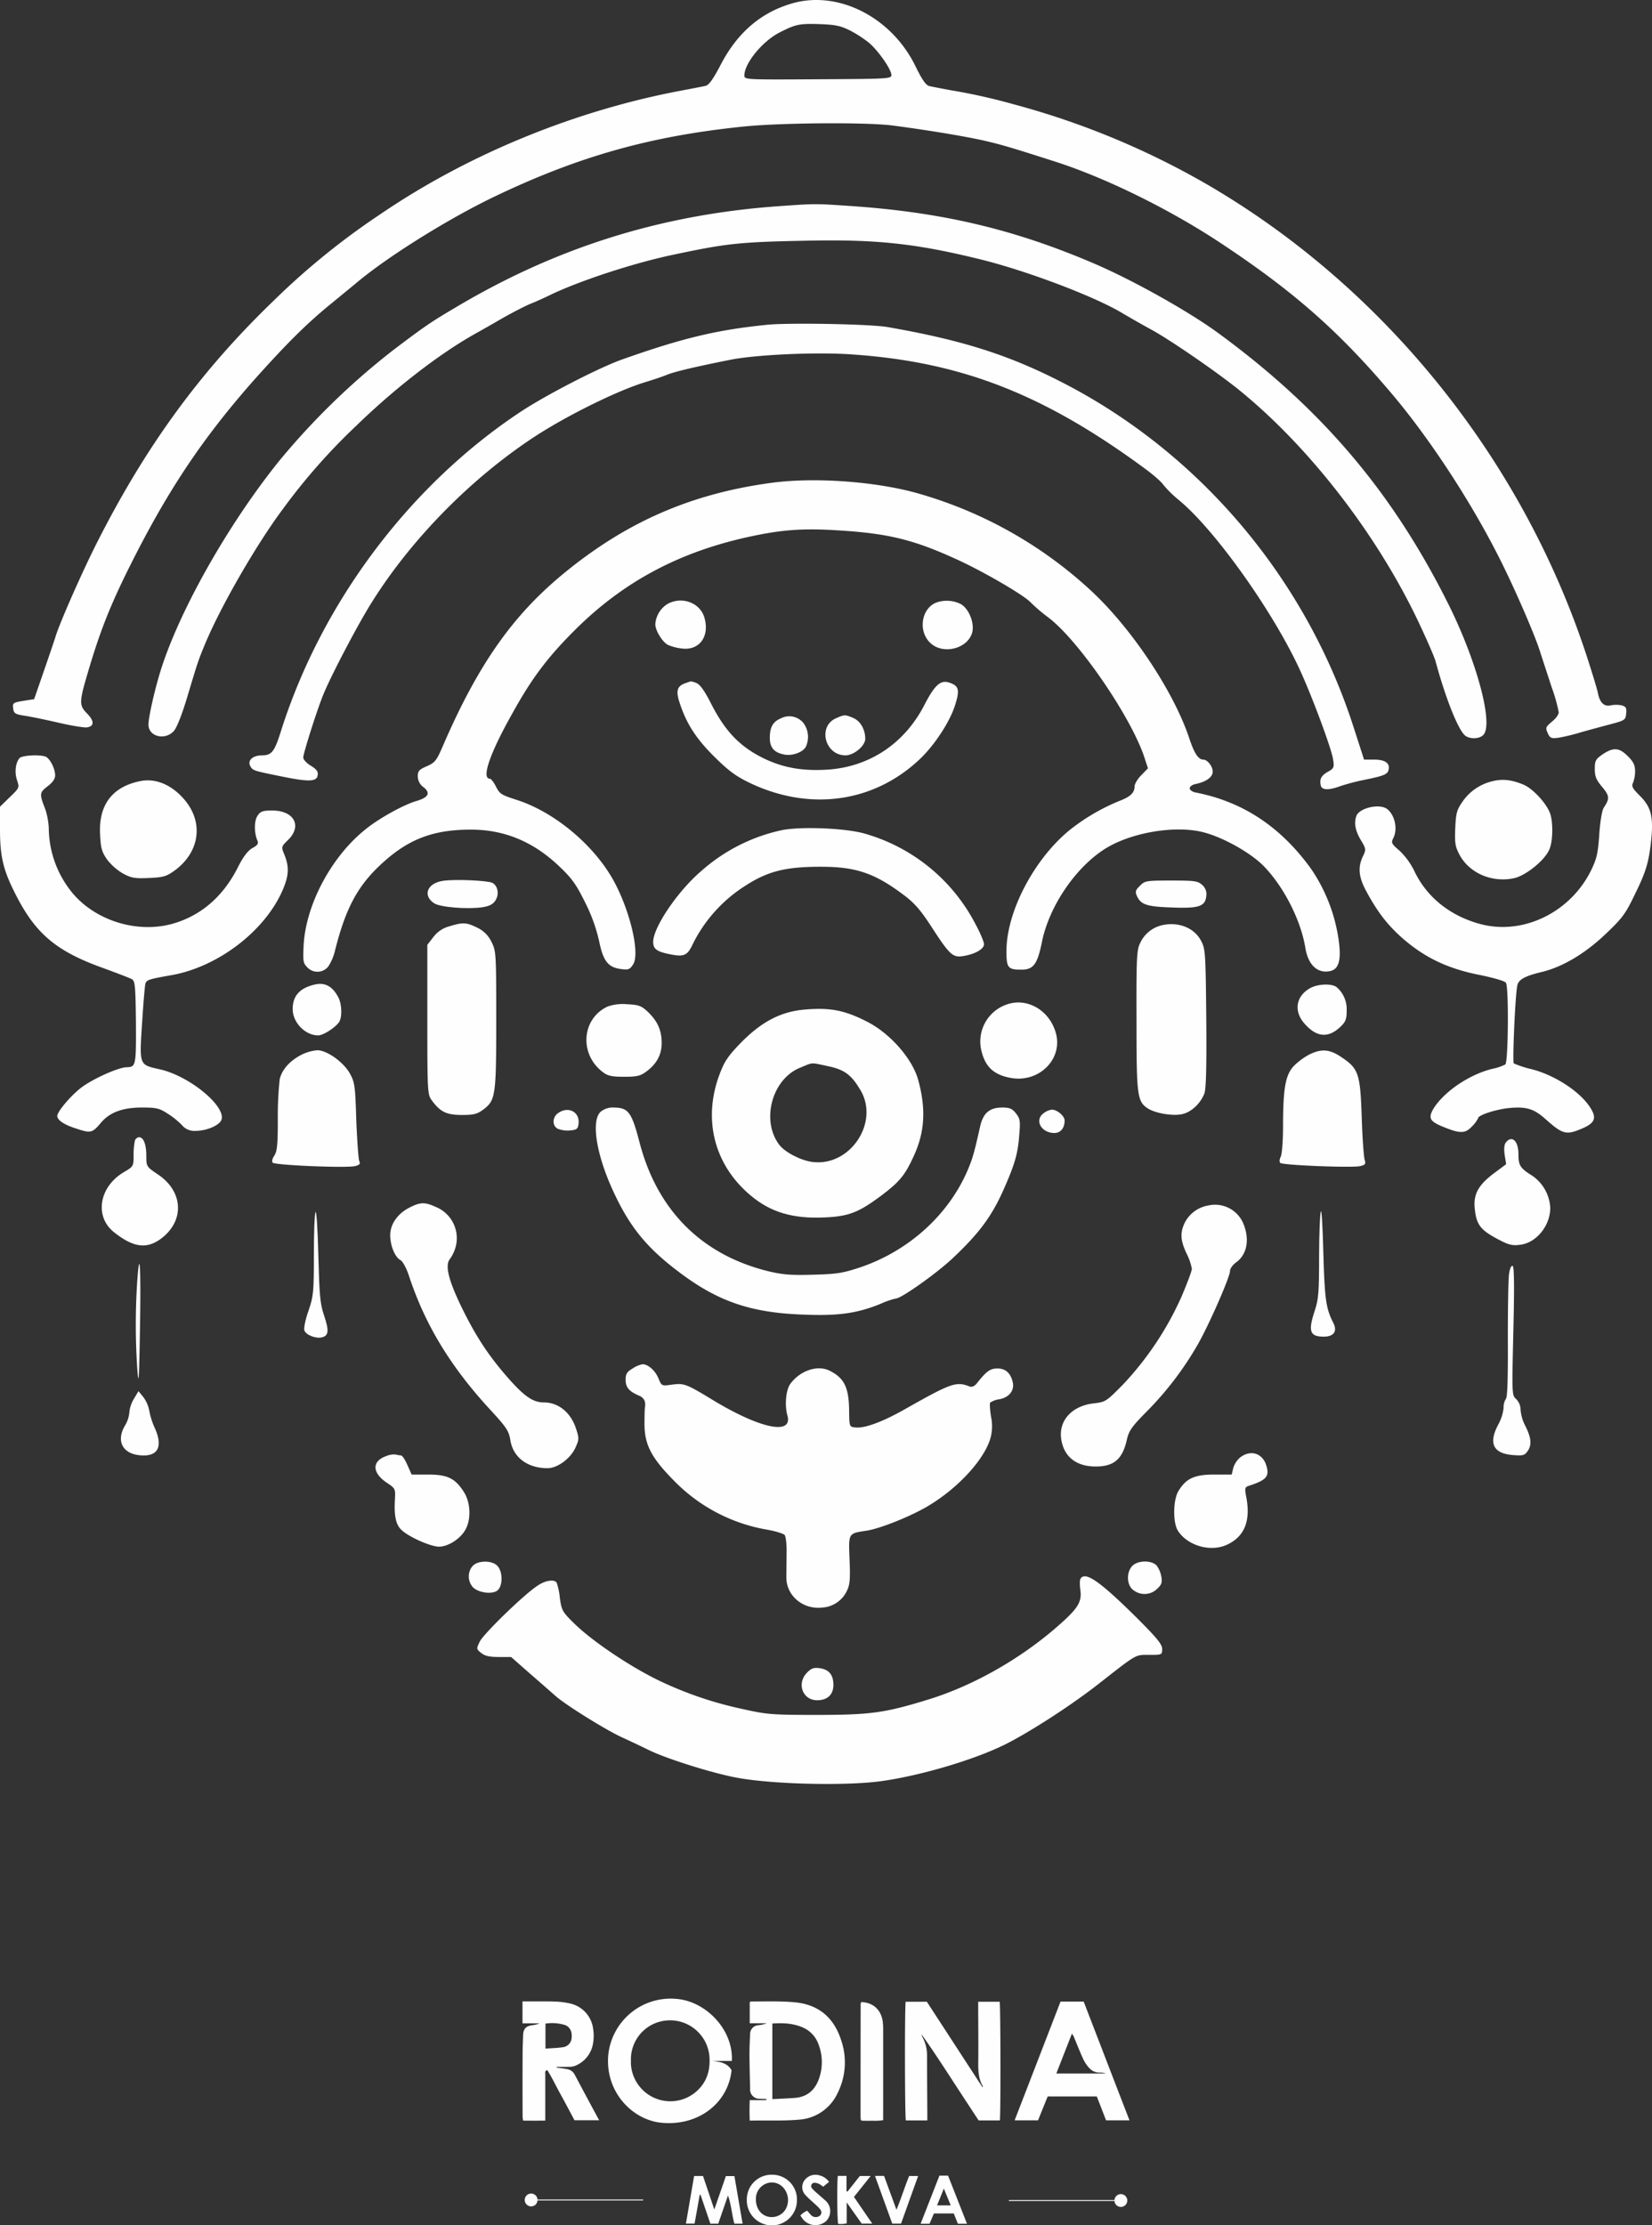 <?xml version="1.0" encoding="UTF-8"?> <svg xmlns="http://www.w3.org/2000/svg" viewBox="0 0 598.091 805.323"><rect x="0" y="0" width="598.091" height="805.323" fill="#333333" stroke="none"/><defs><style>.cls-1{fill:#fefefe;}</style></defs><g id="Layer_2" data-name="Layer 2"><g id="Layer_1-2" data-name="Layer 1"><g id="Layer_2-2" data-name="Layer 2"><g id="Layer_1-2-2" data-name="Layer 1-2"><circle class="cls-1" cx="192.294" cy="796.211" r="2.327"></circle><rect class="cls-1" x="194.588" y="796.045" width="38.26" height="0.332"></rect><circle class="cls-1" cx="405.797" cy="796.411" r="2.327"></circle><rect class="cls-1" x="365.244" y="796.244" width="38.26" height="0.332"></rect><path class="cls-1" d="M355.704,755.425c.1-.233.166-.299.133-.332-1.629-2.726-1.695-5.751-1.662-8.809.066-6.482,0-12.997-.033-19.479v-2.327h7.778c.332,1.629.399,40.686.066,42.947h-7.679c-3.424-5.219-6.881-10.471-10.305-15.756-3.391-5.186-6.781-10.404-10.437-15.49a8.879,8.879,0,0,0,.465,1.197,13.756,13.756,0,0,1,1.596,6.582c0,7.047.066,14.094.1,21.141v2.327h-7.778c-.366-1.596-.432-40.487-.066-42.947h7.679Z"></path><path class="cls-1" d="M244.614,723.415a22.702,22.702,0,0,0-24.398,20.343c-1.197,13.296,8.709,23.468,19.18,24.498,13.263,1.33,24.199-6.947,25.462-19.014-1.562-2.659-4.188-3.058-6.98-3.357h7.08C265.556,734.484,255.418,724.113,244.614,723.415Zm7.413,33.606a14.294,14.294,0,0,1-23.601-9.939c-.033-.399,0-.831,0-1.23A14.1,14.1,0,0,1,239.097,731.625a14.312,14.312,0,0,1,17.717,12.332C257.279,749.176,255.949,753.597,252.027,757.021Z"></path><path class="cls-1" d="M304.447,738.14c-2.626-7.944-8.044-12.631-16.62-13.462-5.318-.499-10.637-.299-15.955-.299-.133,0-.233.133-.432.233v7.645H277.589a11.529,11.529,0,0,1-2.992.698,3.186,3.186,0,0,0-3.025,3.324c-.133,2.493-.233,4.953-.233,7.446.033,4.089.133,8.144.233,12.232a3.334,3.334,0,0,0,3.424,3.623c.831.066,1.629.066,2.46.1v.399h-6.017c-.1,2.593-.1,4.953,0,7.413,6.05-.133,11.834.166,17.651-.332a16.583,16.583,0,0,0,14.094-9.507A24.763,24.763,0,0,0,304.447,738.14Zm-7.878,13.994c-1.429,4.255-4.288,6.814-8.908,7.147-2.593.166-5.219.299-8.044.432V732.356c3.889-.266,7.645-.1,11.202,1.496a10.455,10.455,0,0,1,5.618,6.316A17.819,17.819,0,0,1,296.569,752.134Z"></path><path class="cls-1" d="M208.017,750.771a3.761,3.761,0,0,0-2.792-1.928c-1.23-.233-2.46-.366-3.69-.532,0-.1-.033-.199-.033-.266,1.529,0,3.025.033,4.521-.033a5.705,5.705,0,0,0,2.227-.366,10.513,10.513,0,0,0,6.282-7.246,16.125,16.125,0,0,0,.199-6.183,10.744,10.744,0,0,0-8.443-9.141,29.57,29.57,0,0,0-5.119-.665c-3.025-.1-6.083-.066-9.108-.066h-2.892v7.944h6.183a10.352,10.352,0,0,1-2.825.698c-2.127.332-3.025,1.33-3.125,3.424-.1,2.427-.199,4.82-.199,7.246-.033,7.479-.033,14.925,0,22.404a10.556,10.556,0,0,0,.199,1.429c2.726.033,5.318.033,8.011,0V750.672c0-.499-.266-1.13.731-1.463,1.795,2.859,3.258,5.983,4.92,8.975,1.695,3.058,3.324,6.183,4.92,9.174h8.942C213.834,761.708,210.942,756.256,208.017,750.771Zm-10.537-9.341v-9.041a15.81,15.81,0,0,1,7.047.499c1.828.665,2.659,2.427,2.427,4.587a3.583,3.583,0,0,1-3.258,3.457C201.701,741.231,199.707,741.265,197.48,741.431Z"></path><path class="cls-1" d="M392.335,724.412h-8.377c-5.551,14.36-11.036,28.553-16.62,42.98h8.476c1.163-2.892,2.327-5.751,3.49-8.643h17.784l3.357,8.643h8.476C403.337,752.965,397.853,738.705,392.335,724.412Zm-9.906,26.027,5.651-14.426a11.456,11.456,0,0,1,.665,1.064c1.13,2.726,2.194,5.485,3.457,8.21a13.172,13.172,0,0,0,2.194,3.224,4.928,4.928,0,0,0,3.723,1.596,6.544,6.544,0,0,1,2.26.332Z"></path><path class="cls-1" d="M311.86,724.578c4.753.233,7.479,3.324,7.811,7.845.1,1.097.066,2.227.066,3.324V767.325a17.75,17.75,0,0,1-3.956.199c-1.296.066-2.626,0-3.823,0l-.233-.233a.283.283,0,0,1-.1-.166c-.033-.465-.066-.964-.066-1.429q0-20.293.033-40.587C311.66,724.91,311.76,724.811,311.86,724.578Z"></path><path class="cls-1" d="M263.562,794.582c-1.163,3.391-2.327,6.748-3.523,10.205h-2.859c-1.163-3.457-2.36-6.947-3.557-10.437l-.299-.033c-.598,3.424-1.197,6.881-1.861,10.437h-3.125c.997-5.784,1.961-11.468,2.958-17.219h3.224c1.296,3.856,2.626,7.778,4.089,12.133,1.496-4.288,2.825-8.177,4.188-12.1h3.091c.997,5.717,1.961,11.401,2.958,17.219h-2.992C264.958,801.463,264.758,797.94,263.562,794.582Z"></path><path class="cls-1" d="M279.55,787.07a8.954,8.954,0,0,0-9.174,9.174,9.075,9.075,0,1,0,18.149,0h0A8.942,8.942,0,0,0,279.55,787.07Zm5.584,10.637a5.816,5.816,0,0,1-6.415,4.654c-2.958-.299-5.086-2.958-5.053-6.316a5.913,5.913,0,0,1,5.252-6.149c4.188-.366,7.113,3.823,6.216,7.811Z"></path><path class="cls-1" d="M343.239,787.402h-3.125c-2.26,5.817-4.521,11.568-6.814,17.418h3.224c.532-1.263,1.064-2.526,1.596-3.723h7.18c.499,1.296,1.03,2.56,1.496,3.723h3.291Zm-3.989,10.77c.798-1.961,1.529-3.789,2.46-6.083.964,2.327,1.695,4.155,2.493,6.083Z"></path><path class="cls-1" d="M303.317,787.502h3.158v5.551l.366.133c1.463-1.895,2.958-3.756,4.454-5.651h3.922l-6.05,7.579,6.615,9.64h-3.823l-5.418-7.645v7.546a8.234,8.234,0,0,1-3.091.199C303.084,803.258,302.985,790.959,303.317,787.502Z"></path><path class="cls-1" d="M316.779,787.502h3.291c1.396,3.856,2.859,7.845,4.487,12.266,1.762-4.222,2.958-8.277,4.587-12.232h3.258c-2.094,5.817-4.122,11.468-6.183,17.219h-3.191Z"></path><path class="cls-1" d="M300.159,789.663l-2.161,1.762a7.11,7.11,0,0,0-1.296-.931,3.99,3.99,0,0,0-1.729-.499,1.198,1.198,0,0,0-.964,2.028,14.799,14.799,0,0,0,1.629,1.596c.964.864,1.994,1.728,2.958,2.593a5.12,5.12,0,0,1,.465,7.679,5.874,5.874,0,0,1-8.31-.632c-.332-.432-.632-.897-.997-1.463.399-.332.731-.665,1.097-.931s.831-.465,1.363-.798l1.296,1.496a2.37,2.37,0,0,0,2.028.831c1.596-.133,2.327-1.496,1.429-2.759a14.424,14.424,0,0,0-1.729-1.762c-1.163-1.097-2.393-2.094-3.457-3.258a4.154,4.154,0,0,1-.665-5.318,4.915,4.915,0,0,1,5.418-2.028A6.075,6.075,0,0,1,300.159,789.663Z"></path></g></g><path class="cls-1" d="M287.154,1.126c-11.517,3.225-20.193,10.596-26.335,22.496-2.687,5.144-4.223,7.217-5.375,7.448-.921.23-4.607.921-8.215,1.612-38.85,7.217-77.624,23.111-109.41,44.762a264.923,264.923,0,0,0-39.004,31.633c-26.182,25.26-45.837,52.133-63.42,86.761-5.375,10.519-13.82,29.637-15.279,34.551-.461,1.459-2.38,7.14-4.3,12.669l-3.455,9.981-3.916.614c-3.685.614-3.916.768-3.685,2.687.23,1.843.691,2.15,4.069,2.687,2.15.307,7.678,1.459,12.361,2.534,4.607,1.075,9.29,1.843,10.288,1.689,2.764-.384,2.687-2.38-.077-5.144-2.764-2.841-2.764-4.069.461-14.895,4.684-15.893,8.599-25.567,17.199-42.382,13.206-25.798,25.951-44.378,44.532-65.109,11.21-12.438,18.043-19.118,26.642-26.105,2.918-2.38,7.217-5.912,9.521-7.831C141.197,92.34,162.772,78.903,179.356,70.995c30.558-14.588,56.74-21.882,90.523-25.26,13.59-1.305,43.918-1.536,53.285-.307,11.287,1.459,25.491,3.762,32.708,5.375,6.68,1.536,9.597,2.38,26.105,7.678,17.966,5.758,40.386,16.738,58.429,28.485,27.026,17.736,43.611,32.171,62.805,54.744,14.051,16.431,29.483,40.002,39.925,60.886,5.298,10.519,12.285,26.642,14.281,32.785.921,2.918,2.918,8.906,4.3,13.206a58.273,58.273,0,0,1,2.61,9.214c0,.768-1.075,2.303-2.457,3.378-2.303,1.919-2.38,2.227-1.536,4.146.845,1.843,1.305,1.996,3.839,1.689a67.862,67.862,0,0,0,8.215-1.996c2.994-.845,7.831-2.15,10.749-2.918,5.144-1.382,5.375-1.536,5.605-3.839.23-2.073-.077-2.534-1.689-2.994a10.748,10.748,0,0,0-3.839,0c-2.38.614-3.993-.921-4.684-4.3-.23-1.382-2.073-7.371-3.993-13.283-23.494-72.019-74.092-134.517-138.817-171.678a289.697,289.697,0,0,0-68.717-28.255A214.147,214.147,0,0,0,344.355,32.682c-3.378-.614-6.91-1.305-7.908-1.536-1.228-.307-2.534-2.15-4.991-7.14C322.934,6.424,303.816-3.481,287.154,1.126Zm20.73,9.981a43.104,43.104,0,0,1,6.91,4.53c3.225,2.841,7.601,9.06,7.908,11.287.154,1.612-.077,1.612-26.566,1.766-26.259.154-26.642.154-26.642-1.382,0-4.376,6.526-12.361,12.669-15.509,5.835-2.994,7.14-3.302,14.588-3.071C302.587,8.957,304.353,9.341,307.885,11.107Z"></path><path class="cls-1" d="M282.164,74.604c-42.612,2.994-80.618,14.895-117.012,36.547-9.137,5.375-11.363,6.91-22.727,15.509A261.259,261.259,0,0,0,100.888,167.046c-19.041,23.725-37.008,55.895-43.303,77.547-1.996,6.833-3.839,15.279-3.839,17.659,0,4.3,5.912,5.835,9.137,2.38,1.075-1.152,2.918-5.758,4.837-12.131,3.993-13.283,3.916-13.129,6.68-19.809,5.682-13.513,18.427-35.626,27.948-48.371a218.894,218.894,0,0,1,26.412-30.021c14.127-13.743,30.328-26.259,43.227-33.476,2.764-1.536,7.448-4.223,10.365-5.912,2.994-1.689,7.14-3.839,9.214-4.76,2.15-.845,5.758-2.457,8.062-3.609,11.056-5.221,30.405-11.517,44.532-14.434,18.811-3.993,23.648-4.53,47.603-4.991,25.03-.537,39.388.921,62.575,6.603,16.815,4.069,41.461,13.36,51.826,19.502,2.303,1.382,6.987,4.069,10.365,5.912,6.757,3.609,24.032,15.509,32.017,21.959,25.184,20.423,49.292,51.442,64.418,82.768,3.225,6.757,6.296,13.743,6.757,15.433,3.609,13.36,8.215,24.953,10.749,26.95,1.689,1.305,5.144,1.228,6.526-.23,3.762-3.762-2.073-25.875-12.131-46.375-20.27-40.923-45.837-71.251-83.536-98.892-10.826-7.985-31.172-19.348-45.146-25.337-29.176-12.515-55.435-18.657-88.68-20.884C294.909,73.682,295.37,73.682,282.164,74.604Z"></path><path class="cls-1" d="M277.941,117.523c-18.427,1.843-30.865,4.837-52.978,12.669-8.292,2.994-27.103,12.669-36.317,18.734-40.232,26.566-72.173,69.101-86.914,115.63-2.38,7.601-3.378,8.83-6.987,8.83-3.225,0-5.221,1.843-4.146,3.839.921,1.689.998,1.689,11.594,3.839,9.828,1.996,12.515,1.843,12.822-.537.23-1.305-.461-2.15-2.457-3.378-1.536-.921-2.764-2.227-2.764-2.994,0-1.536,5.221-17.966,7.371-23.034,2.918-7.064,12.438-25.184,17.275-32.862,14.281-22.957,36.086-45.146,59.197-60.272,11.901-7.755,30.328-16.815,40.156-19.732,2.534-.768,5.989-1.919,7.678-2.611,2.841-1.152,9.981-2.841,23.034-5.451,9.29-1.843,31.249-2.841,43.918-1.919,39.465,2.687,69.332,14.281,105.955,41.23,3.071,2.227,6.142,4.914,6.757,5.912a41.03,41.03,0,0,0,5.528,5.451c13.206,10.826,34.551,40.847,44.225,62.191,4.453,9.828,11.133,27.794,11.747,31.787.461,2.918.307,3.225-1.843,4.453-2.457,1.382-3.148,2.687-2.61,4.991.307,1.689,2.918,1.766,6.833.307a76.691,76.691,0,0,1,9.06-2.38c7.14-1.459,8.369-1.996,8.676-3.762.461-2.303-1.382-3.532-5.221-3.532h-3.685l-3.916-12.131C472.423,208.737,433.649,163.207,383.512,137.87c-19.041-9.674-35.779-14.895-62.191-19.502C315.179,117.293,286.156,116.755,277.941,117.523Z"></path><path class="cls-1" d="M279.477,174.724c-29.253,3.916-52.824,14.204-75.628,33.015-18.427,15.202-30.865,33.015-43.457,62.114-2.38,5.528-2.918,6.142-5.835,7.448-2.841,1.228-3.302,1.766-3.302,3.685a4.922,4.922,0,0,0,2.073,3.916c2.611,2.073,1.843,3.685-2.534,4.991-4.53,1.305-13.206,6.066-18.12,9.981-12.438,9.751-21.805,27.103-22.727,41.921-.307,6.066-.23,6.757,1.305,8.292a4.991,4.991,0,0,0,7.601-.307,17.796,17.796,0,0,0,2.38-5.528c4.146-16.584,8.83-24.876,19.272-33.706,8.676-7.294,17.275-10.288,29.944-10.288,12.131,0,22.573,4.3,32.017,13.283,4.607,4.376,6.142,6.526,9.367,13.052a60.139,60.139,0,0,1,5.067,13.974c1.459,7.217,3.225,9.521,7.831,10.135,2.764.384,3.302.154,4.453-1.612,2.687-3.993-1.228-20.193-7.448-31.096-7.217-12.592-21.191-24.109-34.397-28.408-6.142-1.996-6.373-2.15-7.985-5.298-.691-1.305-1.612-2.457-1.996-2.457-3.148,0-.077-9.06,8.139-23.648,7.064-12.745,12.669-20.193,22.573-30.097,17.122-17.045,36.624-27.717,61.27-33.399,13.206-2.994,21.038-3.609,34.935-2.687,17.89,1.152,26.95,3.455,42.92,10.826,9.444,4.376,23.648,12.669,25.951,15.202a59.183,59.183,0,0,0,6.296,5.375c10.903,8.139,30.021,36.009,34.858,50.674l1.305,3.993-2.457,2.534c-1.305,1.305-2.38,3.148-2.38,3.993,0,2.303-1.536,3.762-5.375,5.221a73.849,73.849,0,0,0-18.043,10.519c-12.745,10.365-22.65,29.023-22.957,43.15-.077,6.833.384,7.448,5.451,7.448,4.3,0,5.758-1.996,7.371-9.981,2.534-12.592,11.67-26.335,22.189-33.322,8.983-5.989,24.646-8.906,35.165-6.68,7.294,1.536,18.197,7.524,23.187,12.745,7.14,7.448,13.206,19.425,14.818,29.253.998,6.373,4.53,9.597,9.214,8.446,2.764-.691,3.685-3.685,3.071-9.521a60.717,60.717,0,0,0-10.135-27.333c-10.979-15.279-24.8-24.416-41.845-27.717-1.228-.23-2.15-.921-2.15-1.536s.921-1.305,2.15-1.536c3.609-.768,5.912-2.303,6.142-4.146.307-1.843-1.766-4.684-3.378-4.684-1.766,0-3.225-2.227-4.991-7.448-5.528-16.891-20.807-39.925-35.626-53.669a154.168,154.168,0,0,0-62.959-35.318C317.022,174.263,294.986,172.651,279.477,174.724Z"></path><path class="cls-1" d="M241.701,218.565a9.379,9.379,0,0,0-4.453,7.371c0,2.227,2.534,6.373,4.53,7.448a17.766,17.766,0,0,0,4.914,1.305c6.526.921,10.365-4.376,8.292-11.287C253.372,218.104,246.845,215.724,241.701,218.565Z"></path><path class="cls-1" d="M338.904,218.104c-5.451,2.227-6.603,10.596-1.919,14.742,4.607,4.146,13.283,1.919,14.972-3.839.921-3.378-1.075-8.599-4.069-10.365A11.387,11.387,0,0,0,338.904,218.104Z"></path><path class="cls-1" d="M247.843,247.357c-2.764,1.075-3.225,2.841-1.689,7.294,2.457,7.448,5.989,12.822,12.592,19.348,5.144,5.067,7.755,6.987,12.899,9.444,21.729,10.288,44.916,6.987,61.5-8.83,5.221-4.991,10.596-13.206,12.515-19.041,1.919-5.912,1.536-7.371-1.996-8.522-3.148-1.075-5.298.921-8.983,8.062-7.14,13.897-19.732,22.343-34.858,23.418-9.444.614-16.584-.691-23.955-4.376-8.139-4.146-13.283-9.521-18.197-19.041-2.534-5.067-4.223-7.371-5.528-7.908a8.49,8.49,0,0,0-2.073-.614C249.993,246.589,248.995,246.973,247.843,247.357Z"></path><path class="cls-1" d="M282.778,259.949c-2.994,1.228-4.069,3.225-4.069,7.14,0,3.455,1.536,5.298,5.221,5.989,2.841.614,6.833-.845,7.831-2.841a8.438,8.438,0,0,0-.921-8.599A6.589,6.589,0,0,0,282.778,259.949Z"></path><path class="cls-1" d="M302.664,259.949c-6.68,2.918-4.069,13.436,3.455,13.436,2.994,0,7.14-3.455,7.14-5.989,0-3.378-1.766-6.449-4.3-7.524C305.889,258.567,305.812,258.567,302.664,259.949Z"></path><path class="cls-1" d="M580.221,273.001c-2.534,1.766-2.841,2.303-2.841,5.298,0,2.764.537,3.993,2.687,6.526,2.687,3.302,2.764,4.146.537,7.524-.614.998-1.305,5.067-1.612,9.751-.461,6.757-.921,8.753-2.994,12.976-7.524,15.202-24.646,23.494-40.079,19.348-10.903-2.918-19.425-9.751-23.878-19.195a26.13,26.13,0,0,0-5.375-7.371c-2.841-2.38-3.071-2.918-2.303-4.376,1.766-3.302.691-8.446-2.15-10.672-2.687-2.073-9.981-.461-11.133,2.457-.921,2.457-.461,5.298,1.536,8.676,1.996,3.302,1.996,3.532.768,6.066-1.766,3.762-1.536,7.217.998,12.054,4.3,8.062,8.062,12.899,13.82,17.89,7.985,6.833,16.2,10.672,27.487,12.899,4.914.998,9.214,2.227,9.521,2.841,1.075,1.689.845,28.715-.23,29.56a18.884,18.884,0,0,1-4.837,1.612c-8.292,2.073-17.275,8.215-21.114,14.281-1.996,3.378-1.459,4.607,2.918,6.449,6.603,2.764,8.446,2.764,10.979.077a10.852,10.852,0,0,0,2.227-2.994c0-1.075,6.142-3.071,10.749-3.609,6.603-.691,9.367.154,13.59,3.916,6.296,5.605,7.524,5.912,13.283,3.455,4.3-1.843,5.221-3.532,3.532-6.603-3.148-5.989-12.822-12.592-21.882-14.895a36.603,36.603,0,0,1-6.373-2.073c-.537-.537.537-25.26,1.305-28.332.461-2.073,2.994-3.378,8.83-4.76,7.371-1.766,15.509-6.526,22.957-13.59,6.142-5.835,7.294-7.294,10.672-14.358,4.146-8.369,5.144-11.824,5.989-19.886.845-8.369-.077-11.901-3.993-15.817-2.764-2.764-3.225-3.532-2.61-4.76a11.85,11.85,0,0,0,.768-4.223c0-2.227-.614-3.455-2.611-5.451C586.21,270.544,584.137,270.391,580.221,273.001Z"></path><path class="cls-1" d="M7.064,274.383c-1.459,1.766-1.843,5.067-.921,7.908.921,2.764.921,2.841-2.61,6.219L0,291.966v8.215c0,10.058,1.228,14.972,5.912,24.032,7.14,13.897,14.665,20.116,31.326,26.105,5.067,1.843,9.828,3.685,10.519,4.069,1.152.691,1.305,2.534,1.459,15.663.077,15.509,0,16.124-3.302,16.2-2.994,0-12.515,4.3-16.584,7.448-3.762,2.918-8.599,8.599-8.599,10.212,0,1.459,2.457,3.148,6.833,4.53,5.298,1.766,5.835,1.612,8.906-1.996,3.148-3.839,7.908-5.605,14.895-5.605,5.221,0,6.296.23,9.367,2.227a28.248,28.248,0,0,1,5.221,4.223,5.772,5.772,0,0,0,4.837,1.996c3.455,0,7.448-1.459,8.983-3.302,3.532-4.376-10.672-16.584-22.189-19.041-7.217-1.612-7.14-1.382-6.142-16.661.461-7.294.998-13.743,1.228-14.358.537-1.305,1.075-1.536,9.828-3.071,16.891-3.148,33.783-16.277,40.002-31.096,2.15-5.144,2.227-8.215.307-12.822-.998-2.38-.921-2.61,1.459-4.914,5.221-5.067,2.227-10.672-5.682-10.672-3.532,0-4.3.307-5.375,1.919-1.228,1.919-1.228,6.142,0,8.983.461,1.075,0,1.689-1.843,2.687-1.689.998-3.301,3.071-5.375,7.217-5.451,10.672-13.667,17.582-24.185,20.347-13.129,3.378-28.485-1.843-36.47-12.438a37.339,37.339,0,0,1-7.678-22.42,26.419,26.419,0,0,0-1.228-6.68c-2.227-5.682-2.15-6.066.768-8.369,1.843-1.382,2.764-2.687,2.764-3.993,0-2.457-1.919-6.142-3.455-6.757C14.281,273.001,7.908,273.385,7.064,274.383Z"></path><path class="cls-1" d="M50.905,282.675c-10.212,1.996-15.279,8.599-14.665,19.425.23,4.837.614,6.219,2.534,8.983a20.153,20.153,0,0,0,5.758,5.067c2.994,1.612,4.3,1.843,9.367,1.612,5.144-.23,6.296-.537,9.214-2.611,9.214-6.68,10.749-17.506,3.609-25.798C62.191,284.057,56.433,281.6,50.905,282.675Z"></path><path class="cls-1" d="M539.681,282.906a18.15,18.15,0,0,0-10.442,7.601c-1.843,2.687-2.15,3.993-2.38,9.29-.23,5.375,0,6.68,1.612,9.674,3.609,6.603,11.747,10.058,19.655,8.369,4.3-.921,11.21-6.526,12.822-10.442,1.305-2.994,1.382-9.981.23-13.052-1.305-3.609-6.142-8.83-9.444-10.288C547.206,282.138,543.751,281.754,539.681,282.906Z"></path><path class="cls-1" d="M282.548,300.565A64.23,64.23,0,0,0,253.986,315.153c-8.599,7.294-17.506,20.5-17.506,25.721,0,2.687,1.382,3.609,6.68,4.607,4.453.845,5.758.23,7.524-3.532a52.545,52.545,0,0,1,19.348-21.498c7.985-5.144,14.434-6.757,27.103-6.757,12.745,0,19.502,2.303,29.944,10.135,3.839,2.841,6.066,5.375,9.751,10.979,6.987,10.826,8.062,11.824,11.901,11.21,4.3-.691,7.524-2.534,7.524-4.3,0-.768-1.382-4.146-3.148-7.371a65.279,65.279,0,0,0-40.002-32.631C306.042,299.644,288.997,299.029,282.548,300.565Z"></path><path class="cls-1" d="M160.545,318.762c-5.835.768-7.678,5.298-3.378,8.139,2.15,1.459,12.054,2.227,17.429,1.459,2.534-.384,3.916-1.075,4.76-2.457,1.459-2.15.921-5.298-1.075-6.373C176.669,318.685,165.075,318.147,160.545,318.762Z"></path><path class="cls-1" d="M412.689,320.604c-1.612,1.536-1.766,2.15-1.075,3.685,1.459,3.148,3.609,3.839,12.592,4.146,9.905.384,12.131-.384,12.515-4.146a4.34,4.34,0,0,0-1.459-3.993c-1.612-1.459-2.687-1.612-11.21-1.612C414.992,318.685,414.454,318.762,412.689,320.604Z"></path><path class="cls-1" d="M162.618,335.269a10.668,10.668,0,0,0-5.758,3.916l-2.15,2.764v27.103c0,26.105.077,27.103,1.612,29.176,3.071,4.223,5.375,5.298,10.903,5.298,4.453,0,5.528-.307,7.908-2.073,4.3-3.302,4.53-5.144,4.53-32.631,0-23.878-.077-24.569-1.689-27.871a10.786,10.786,0,0,0-5.221-5.221C168.838,333.81,167.609,333.734,162.618,335.269Z"></path><path class="cls-1" d="M421.288,334.732a11.586,11.586,0,0,0-8.446,6.449c-1.305,2.534-1.459,5.144-1.382,28.101,0,27.257.23,29.33,4.069,31.863,2.841,1.843,9.521,2.918,12.822,1.996,3.148-.845,6.296-3.839,7.678-7.371.614-1.689.845-9.214.691-27.257-.23-23.418-.307-25.03-1.843-27.948C432.498,335.96,427.046,333.657,421.288,334.732Z"></path><path class="cls-1" d="M114.017,356.307c-5.451,1.228-8.062,4.069-8.062,8.906s4.53,9.521,9.214,9.521c1.766,0,5.835-2.534,7.448-4.607,1.305-1.612,1.228-6.526-.077-9.06C120.467,356.998,117.703,355.462,114.017,356.307Z"></path><path class="cls-1" d="M473.958,357.842c-4.837,2.918-5.528,8.215-1.766,12.515,4.376,5.067,8.599,5.451,12.976,1.382,1.996-1.919,2.38-2.764,2.38-5.989a10.455,10.455,0,0,0-3.685-8.523C482.02,355.846,476.722,356.076,473.958,357.842Z"></path><path class="cls-1" d="M364.318,363.601a14.159,14.159,0,0,0-8.83,17.352c1.459,5.451,4.684,8.215,10.749,9.214,9.828,1.612,18.197-6.526,16.2-15.586C380.441,365.904,371.996,360.76,364.318,363.601Z"></path><path class="cls-1" d="M219.973,364.292c-9.444,4.376-10.365,17.352-1.612,23.802,1.689,1.305,3.225,1.612,7.601,1.612,4.684,0,5.912-.307,8.062-1.919,3.762-2.764,5.528-6.142,5.528-10.288,0-4.607-1.459-7.831-4.914-11.21-2.457-2.303-3.302-2.61-7.601-2.841A16.534,16.534,0,0,0,219.973,364.292Z"></path><path class="cls-1" d="M290.61,365.443c-8.062.845-14.742,4.3-21.959,11.517-4.607,4.684-6.219,6.833-7.831,11.056-6.603,16.584-2.457,33.476,10.979,44.686,7.217,6.066,15.279,8.446,26.796,7.908,8.676-.384,12.285-1.766,20.577-7.985,6.449-4.837,8.599-7.448,11.67-14.281,3.993-8.676,4.453-16.968,1.612-27.41-1.996-7.524-9.981-16.738-18.273-21.038C305.658,365.52,300.437,364.522,290.61,365.443Zm9.137,20.423c5.989,1.228,8.523,3.148,11.824,8.753,6.833,11.594-3.685,27.487-17.199,25.951-4.223-.461-10.135-3.455-12.285-6.296-6.603-8.753-2.611-23.648,7.448-27.794C294.525,384.408,293.297,384.485,299.746,385.867Z"></path><path class="cls-1" d="M109.334,381.644c-4.3,2.15-7.217,5.375-8.062,8.906a124.144,124.144,0,0,0-.691,14.358c0,9.214-.23,11.67-1.228,13.283-.845,1.228-.998,2.227-.614,2.61.921.921,26.873,1.996,29.79,1.228,1.689-.384,1.996-.845,1.536-1.843-.307-.691-.768-7.371-1.075-14.742-.384-12.438-.537-13.667-2.303-16.891-2.303-4.146-8.292-8.446-11.824-8.446A15.901,15.901,0,0,0,109.334,381.644Z"></path><path class="cls-1" d="M474.035,381.644a24.074,24.074,0,0,0-5.605,4.146c-2.994,3.148-3.916,7.908-3.916,21.805,0,5.375-.384,10.135-.845,11.056s-.537,1.843-.154,2.227c.845.845,26.105,1.843,28.946,1.152,1.843-.461,2.073-.768,1.612-2.227-.307-.921-.845-7.908-1.075-15.509-.537-15.893-1.152-17.582-7.524-21.805C481.329,379.724,478.412,379.494,474.035,381.644Z"></path><path class="cls-1" d="M217.439,402.374c-3.455,3.225-1.612,15.279,4.453,28.485S234.1,451.59,246.078,460.573c13.897,10.442,25.721,14.511,44.532,15.202,12.745.537,19.579-.384,28.255-3.916a29.126,29.126,0,0,1,5.528-1.919c1.919,0,15.356-9.521,21.114-15.126,9.521-9.06,13.974-15.202,18.504-25.798,3.532-8.139,4.53-11.824,4.991-18.197.461-5.144.307-5.989-1.228-7.908-1.305-1.689-2.303-2.073-4.914-2.073-4.684,0-6.987,2.073-8.062,7.064-2.073,9.214-2.61,11.21-4.453,15.586-6.91,16.124-21.191,29.099-38.62,35.088-6.449,2.15-8.446,2.534-17.275,2.764-8.292.23-11.056,0-16.508-1.305-24.032-5.989-40.079-22.112-46.451-46.759-2.841-10.826-3.993-12.361-9.29-12.438A6.95,6.95,0,0,0,217.439,402.374Z"></path><path class="cls-1" d="M202.083,402.835c-2.15,1.459-2.227,4.607-.154,5.682a9.786,9.786,0,0,0,4.453.614c2.457-.23,2.841-.537,3.071-2.38C209.991,402.451,205.768,400.224,202.083,402.835Z"></path><path class="cls-1" d="M377.908,402.835c-3.532,2.457-.998,7.217,3.839,7.217,2.227,0,3.685-1.766,3.685-4.53,0-1.612-2.687-3.916-4.607-3.916A6.128,6.128,0,0,0,377.908,402.835Z"></path><path class="cls-1" d="M48.832,412.816a24.899,24.899,0,0,0-.461,5.298c0,3.993-.077,4.069-3.455,6.066-9.06,5.298-10.826,16.124-3.609,21.805,6.987,5.528,11.747,6.142,16.891,2.38,8.753-6.449,8.215-17.199-1.075-23.341-4.069-2.764-4.146-2.841-4.146-6.603,0-4.223-.998-6.833-2.61-6.833A1.797,1.797,0,0,0,48.832,412.816Z"></path><path class="cls-1" d="M545.21,413.43c-.614.768-.768,2.303-.461,4.53l.537,3.378-4.53,3.378c-5.758,4.376-7.524,7.755-6.757,13.36.614,5.221,2.15,7.14,8.062,10.288,3.993,2.15,5.375,2.534,8.215,2.15,5.835-.614,10.979-6.833,10.979-13.36a15.023,15.023,0,0,0-6.449-11.594c-4.453-2.764-5.067-3.762-5.067-7.831C549.74,412.97,547.436,410.743,545.21,413.43Z"></path><path class="cls-1" d="M148.184,437.079c-4.3,2.227-6.91,5.989-6.91,9.981,0,3.685,1.689,7.908,3.685,8.983.845.461,2.15,2.841,3.071,5.605,5.835,17.813,15.202,33.169,29.637,48.755,5.682,6.142,6.526,7.524,7.064,10.596.921,6.373,6.142,10.365,13.513,10.365,3.609,0,8.369-3.532,10.135-7.524,1.305-2.918,1.305-3.301.154-6.833-1.919-5.835-6.373-9.444-11.67-9.444-3.993,0-7.217-2.303-13.436-9.444-7.064-8.139-11.517-15.126-16.661-25.721-4.53-9.521-5.758-14.665-3.762-16.891a13.79,13.79,0,0,0,1.996-4.376,12.197,12.197,0,0,0-7.14-14.281C153.789,435.005,152.253,435.005,148.184,437.079Z"></path><path class="cls-1" d="M437.335,436.311a11.718,11.718,0,0,0-8.446,6.296c-1.689,3.609-1.536,6.296.691,11.056a21.221,21.221,0,0,1,1.919,5.528c0,.768-1.689,5.298-3.762,10.135A113.896,113.896,0,0,1,406.546,501.112c-5.912,5.989-6.296,6.296-10.288,6.757-8.139.845-13.052,6.219-12.054,12.976.921,6.219,5.221,9.751,11.978,9.905,6.91.154,10.135-2.457,11.747-9.521.768-3.455,1.766-4.837,7.371-10.519A117.222,117.222,0,0,0,433.419,486.985c4.069-6.987,11.901-24.8,11.901-27.026,0-.845.998-2.227,2.303-3.148,3.839-2.841,4.837-8.139,2.611-13.743A11.11,11.11,0,0,0,437.335,436.311Z"></path><path class="cls-1" d="M478.181,438.461c-.307,1.075-.614,8.523-.614,16.584,0,12.515-.23,15.279-1.536,19.195-2.534,7.601-1.843,9.521,3.225,9.521,3.685,0,5.067-1.996,3.378-5.144-2.611-5.144-3.071-8.599-3.532-25.184C478.872,444.142,478.488,437.386,478.181,438.461Z"></path><path class="cls-1" d="M114.248,438.691c-.384.768-.614,7.831-.614,15.74,0,13.283-.154,14.665-1.919,19.886-1.152,3.148-1.766,6.373-1.536,7.14.537,1.689,4.223,3.148,6.449,2.534,2.38-.614,2.534-2.457.691-7.908-1.459-4.3-1.689-7.371-2.073-21.882C115.015,444.91,114.555,437.923,114.248,438.691Z"></path><path class="cls-1" d="M49.676,463.874a237.683,237.683,0,0,0,.077,32.247c.461,5.835.614,2.918.921-15.049C51.058,458.653,50.598,450.668,49.676,463.874Z"></path><path class="cls-1" d="M546.361,460.88c-.307,1.766-.461,12.515-.461,23.878.077,13.974-.154,20.961-.691,21.498a5.703,5.703,0,0,0-.845,3.302,16.154,16.154,0,0,1-1.919,5.989c-3.609,6.757-1.919,10.442,5.144,11.056,3.993.307,4.376.154,5.605-1.612,1.459-2.303,1.152-4.837-1.228-9.444a15.268,15.268,0,0,1-1.459-5.375,5.466,5.466,0,0,0-1.612-3.839c-1.536-1.382-1.536-1.766-.998-24.569.384-15.509.307-23.264-.23-23.571C547.206,457.886,546.668,458.961,546.361,460.88Z"></path><path class="cls-1" d="M229.033,495.277c-2.073,1.228-2.534,1.996-2.534,4.069,0,2.764,1.228,4.223,4.837,5.758,1.843.768,2.534,2.15,2.15,4.3-.077.384-.154,2.994-.154,5.912,0,7.448,2.38,12.208,10.749,20.654a61.549,61.549,0,0,0,33.706,17.659c3.071.537,5.912,1.459,6.296,1.919.384.537.768,3.302.691,6.219,0,2.918-.077,6.91-.077,8.906-.154,6.757,5.989,11.978,13.052,11.133a10.565,10.565,0,0,0,8.83-5.989c1.075-2.15,1.305-4.069.998-11.287-.384-9.751-.537-9.521,5.989-10.519,4.914-.691,16.431-5.298,22.727-9.137,10.749-6.449,20.27-16.891,22.343-24.569a16.56,16.56,0,0,0,.154-7.601c-.384-2.38-.537-4.684-.307-5.067a7.9,7.9,0,0,1,3.378-1.228c3.609-.691,5.528-3.302,4.76-6.296q-1.152-4.837-5.528-4.837c-2.534,0-3.916.921-7.371,5.298-.921,1.152-1.843,1.536-2.687,1.228-4.837-1.919-6.603-1.305-23.418,8.215-8.139,4.607-14.588,6.987-17.966,6.603-2.073-.23-2.15-.307-2.227-5.221,0-9.137-1.612-12.515-6.987-15.279-4.376-2.227-10.672-.154-14.281,4.684-1.612,2.15-2.15,7.755-1.075,11.517,1.996,7.217-9.905,4.76-27.103-5.682-9.597-5.835-10.365-6.066-14.588-5.528-3.839.537-3.839.537-4.991-2.227-1.152-2.841-3.762-5.144-5.758-5.144A9.876,9.876,0,0,0,229.033,495.277Z"></path><path class="cls-1" d="M48.525,506.18a11.728,11.728,0,0,0-1.689,4.914,11.124,11.124,0,0,1-1.536,4.76c-3.609,5.989-.614,10.903,6.757,10.903,5.375,0,6.833-3.609,3.993-9.905A27.68,27.68,0,0,1,54.053,510.633a12.197,12.197,0,0,0-2.15-4.991l-1.766-2.15Z"></path><path class="cls-1" d="M139.815,526.987c-5.221,1.843-5.144,5.989.154,9.597,3.225,2.15,3.225,2.227,2.994,6.373-.307,5.758.384,8.906,2.38,10.749,2.61,2.534,10.596,6.066,13.59,6.066,3.378,0,7.985-2.994,9.674-6.373,2.073-3.839,1.689-9.905-.768-13.59-3.148-4.837-5.912-6.142-12.899-6.142h-5.912l-1.536-3.455c-.845-1.919-1.843-3.455-2.303-3.455a9.491,9.491,0,0,1-1.766-.307A6.926,6.926,0,0,0,139.815,526.987Z"></path><path class="cls-1" d="M448.928,527.524a8.27,8.27,0,0,0-2.457,3.839l-.537,2.303h-6.296c-7.294,0-10.288,1.459-13.052,6.066-1.919,3.302-1.996,11.517-.077,14.358,3.455,5.298,11.594,7.678,17.506,5.067,6.526-2.918,8.906-8.676,7.14-17.582-.537-2.841-.461-3.301.768-3.762,6.68-2.15,7.831-3.455,6.449-7.678C456.913,525.835,452.614,524.607,448.928,527.524Z"></path><path class="cls-1" d="M172.753,565.684c-3.148,1.152-4.069,5.758-1.689,8.599,1.766,2.073,6.91,2.918,8.983,1.382,1.996-1.536,2.073-6.68.077-8.906C178.742,565.223,175.441,564.686,172.753,565.684Z"></path><path class="cls-1" d="M410.001,566.682c-2.38,2.38-2.073,7.294.461,8.906a6.502,6.502,0,0,0,8.446-.537c1.612-1.459,1.919-2.303,1.536-4.453a9.524,9.524,0,0,0-1.689-3.993C416.911,564.609,411.998,564.686,410.001,566.682Z"></path><path class="cls-1" d="M391.19,571.365c-.307.461-.307,2.227-.077,3.993.691,4.607-.921,6.987-9.521,14.358-13.436,11.44-30.251,20.807-46.144,25.567-15.279,4.684-20.577,5.375-39.848,5.375-15.97,0-17.966-.154-26.489-2.073a134.889,134.889,0,0,1-30.712-10.442c-10.288-4.991-23.264-13.743-29.79-19.886-5.067-4.914-5.221-5.221-5.912-9.828a23.395,23.395,0,0,0-1.152-5.605c-.845-1.382-4.223-.845-7.064,1.152-5.067,3.378-19.502,17.429-20.807,20.193-1.228,2.534-1.228,2.687.537,4.069,1.305,1.075,2.994,1.459,6.296,1.459h4.53l7.064,6.219c3.916,3.378,7.985,6.987,9.06,7.908,3.609,3.225,17.966,12.131,23.725,14.818,3.225,1.459,7.371,3.455,9.29,4.376,6.142,3.225,23.955,8.83,33.015,10.442,12.822,2.303,38.466,2.918,51.442,1.228,14.204-1.919,33.86-7.678,45.3-13.36,8.906-4.453,23.878-14.127,33.783-21.882,14.127-11.056,13.206-10.519,18.35-10.519,4.607,0,4.684,0,4.684-2.15,0-1.689-1.919-3.993-9.367-11.44C398.1,572.21,392.88,568.601,391.19,571.365Z"></path><path class="cls-1" d="M292.222,605.302c-3.916,3.916-1.689,10.058,3.609,10.058,3.762,0,5.912-2.073,5.912-5.605-.077-3.609-1.536-5.451-4.837-5.989C294.679,603.459,293.834,603.689,292.222,605.302Z"></path></g></g></svg> 